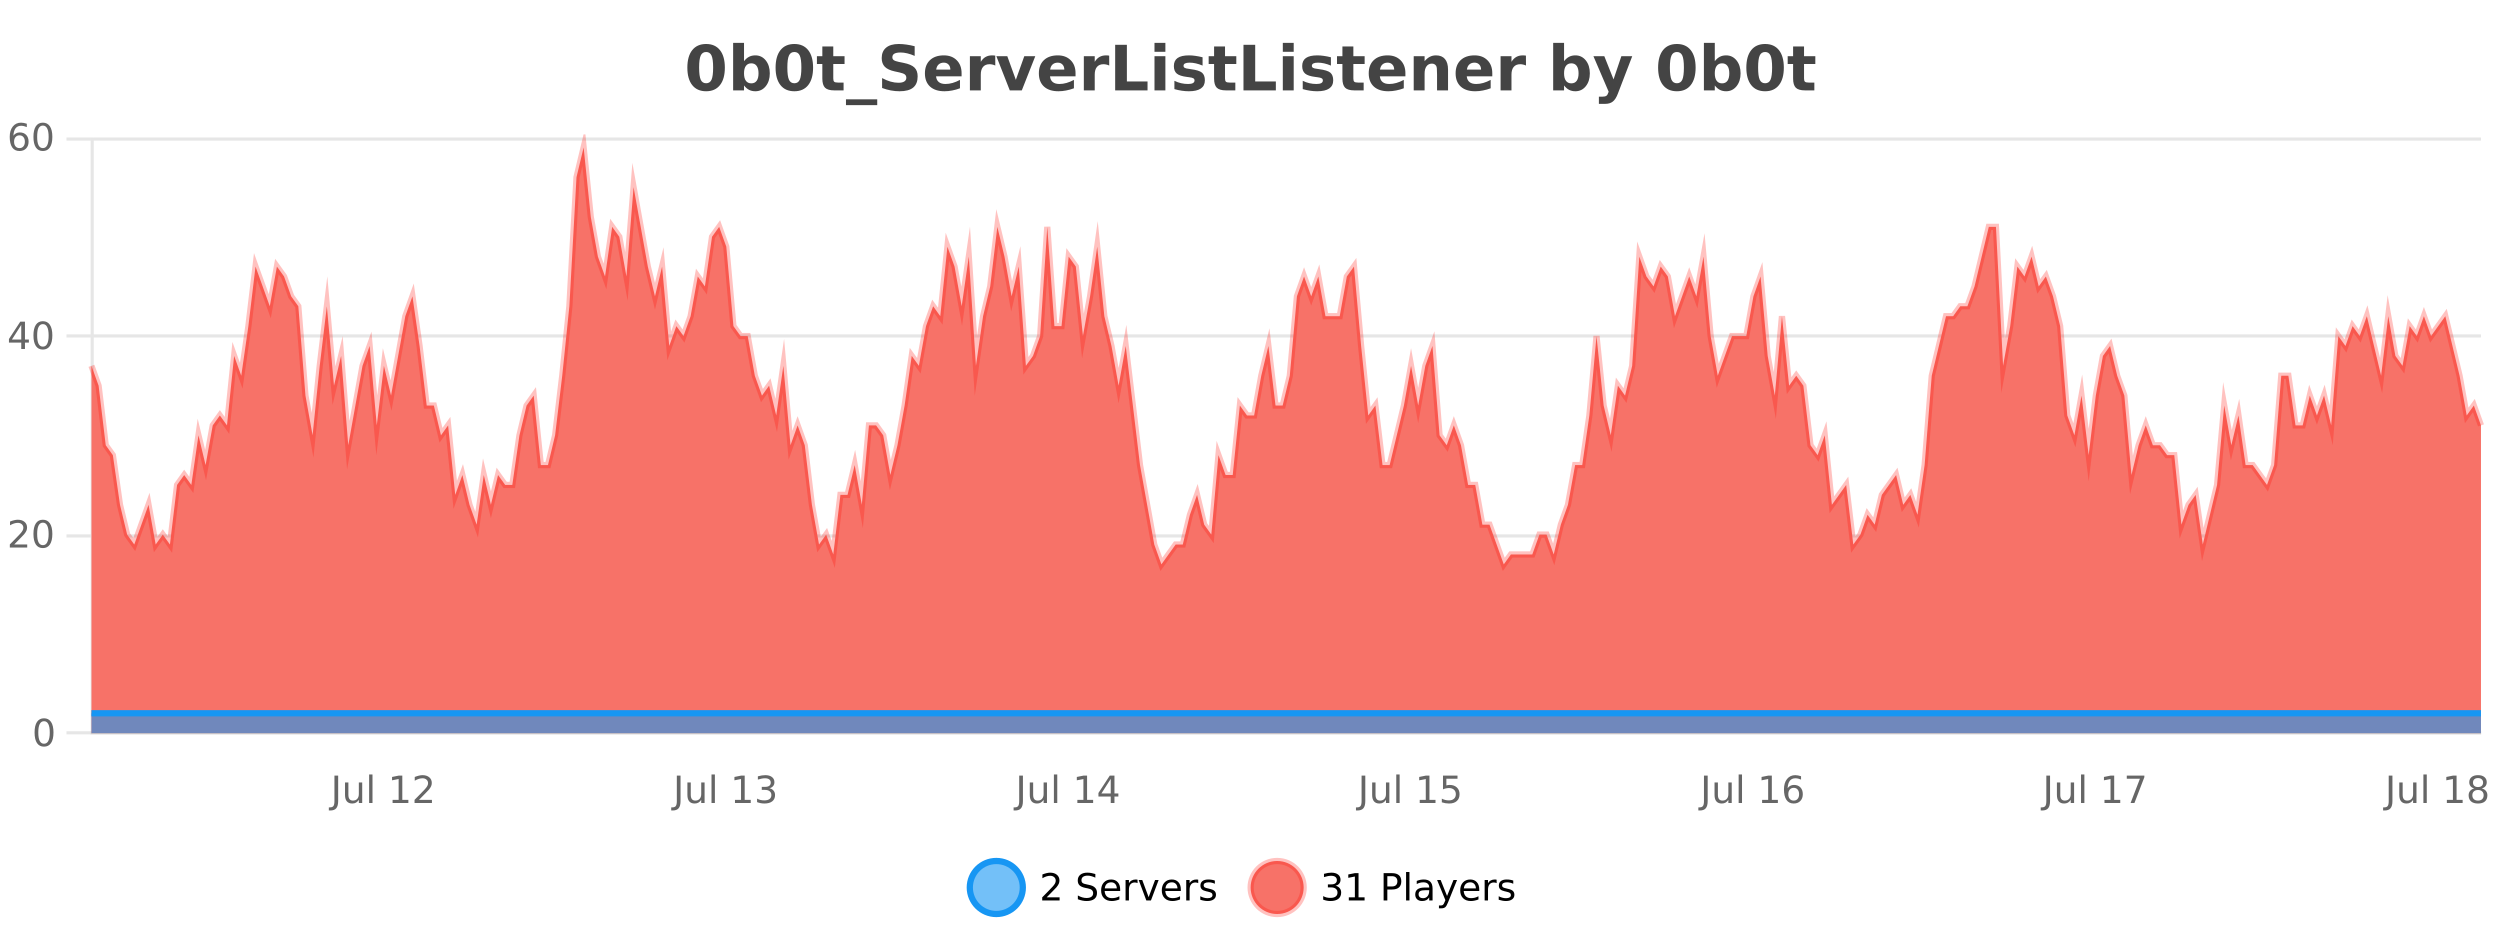 <?xml version="1.0" encoding="UTF-8"?>
<svg xmlns="http://www.w3.org/2000/svg" xmlns:xlink="http://www.w3.org/1999/xlink" width="800pt" height="300pt" viewBox="0 0 800 300" version="1.1">
<defs>
<clipPath id="clip1">
  <path d="M 282 263 L 356 263 L 356 300 L 282 300 Z M 282 263 "/>
</clipPath>
<clipPath id="clip2">
  <path d="M 371 263 L 446 263 L 446 300 L 371 300 Z M 371 263 "/>
</clipPath>
<clipPath id="clip3">
  <path d="M 29.27 47 L 793.914 47 L 793.914 234.602 L 29.27 234.602 Z M 29.27 47 "/>
</clipPath>
<clipPath id="clip4">
  <path d="M 28.27 43 L 794.914 43 L 794.914 209 L 28.27 209 Z M 28.27 43 "/>
</clipPath>
<clipPath id="clip5">
  <path d="M 29.27 228 L 793.914 228 L 793.914 234.602 L 29.27 234.602 Z M 29.27 228 "/>
</clipPath>
<clipPath id="clip6">
  <path d="M 28.27 227 L 794.914 227 L 794.914 230 L 28.27 230 Z M 28.27 227 "/>
</clipPath>
</defs>
<g id="surface3364871">
<rect x="0" y="0" width="800" height="300" style="fill:rgb(100%,100%,100%);fill-opacity:1;stroke:none;"/>
<path style="fill:none;stroke-width:1;stroke-linecap:butt;stroke-linejoin:miter;stroke:rgb(0%,0%,0%);stroke-opacity:0.098;stroke-miterlimit:10;" d="M 30 234.5 L 793.914 234.5 "/>
<path style="fill:none;stroke-width:1;stroke-linecap:butt;stroke-linejoin:miter;stroke:rgb(0%,0%,0%);stroke-opacity:0.098;stroke-miterlimit:10;" d="M 21.27 234.5 L 29 234.5 "/>
<path style="fill:none;stroke-width:1;stroke-linecap:butt;stroke-linejoin:miter;stroke:rgb(0%,0%,0%);stroke-opacity:0.098;stroke-miterlimit:10;" d="M 30 171.5 L 793.914 171.5 "/>
<path style="fill:none;stroke-width:1;stroke-linecap:butt;stroke-linejoin:miter;stroke:rgb(0%,0%,0%);stroke-opacity:0.098;stroke-miterlimit:10;" d="M 21.27 171.5 L 29 171.5 "/>
<path style="fill:none;stroke-width:1;stroke-linecap:butt;stroke-linejoin:miter;stroke:rgb(0%,0%,0%);stroke-opacity:0.098;stroke-miterlimit:10;" d="M 30 107.5 L 793.914 107.5 "/>
<path style="fill:none;stroke-width:1;stroke-linecap:butt;stroke-linejoin:miter;stroke:rgb(0%,0%,0%);stroke-opacity:0.098;stroke-miterlimit:10;" d="M 21.27 107.5 L 29 107.5 "/>
<path style="fill:none;stroke-width:1;stroke-linecap:butt;stroke-linejoin:miter;stroke:rgb(0%,0%,0%);stroke-opacity:0.098;stroke-miterlimit:10;" d="M 30 44.5 L 793.914 44.5 "/>
<path style="fill:none;stroke-width:1;stroke-linecap:butt;stroke-linejoin:miter;stroke:rgb(0%,0%,0%);stroke-opacity:0.098;stroke-miterlimit:10;" d="M 21.27 44.5 L 29 44.5 "/>
<path style=" stroke:none;fill-rule:nonzero;fill:rgb(9.02%,58.824%,95.294%);fill-opacity:0.6;" d="M 327.305 284 C 327.305 288.688 323.508 292.484 318.82 292.484 C 314.133 292.484 310.336 288.688 310.336 284 C 310.336 279.312 314.133 275.516 318.82 275.516 C 323.508 275.516 327.305 279.312 327.305 284 Z M 327.305 284 "/>
<g clip-path="url(#clip1)" clip-rule="nonzero">
<path style="fill:none;stroke-width:2;stroke-linecap:butt;stroke-linejoin:miter;stroke:rgb(9.02%,58.824%,95.294%);stroke-opacity:1;stroke-miterlimit:10;" d="M 327.305 284 C 327.305 288.688 323.508 292.484 318.82 292.484 C 314.133 292.484 310.336 288.688 310.336 284 C 310.336 279.312 314.133 275.516 318.82 275.516 C 323.508 275.516 327.305 279.312 327.305 284 Z M 327.305 284 "/>
</g>
<path style=" stroke:none;fill-rule:nonzero;fill:rgb(0%,0%,0%);fill-opacity:1;" d="M 334.93 287.156 L 339.07 287.156 L 339.07 288.156 L 333.508 288.156 L 333.508 287.156 C 333.953 286.699 334.562 286.078 335.336 285.297 C 336.117 284.508 336.605 283.996 336.805 283.766 C 337.188 283.352 337.453 282.996 337.602 282.703 C 337.758 282.402 337.836 282.109 337.836 281.828 C 337.836 281.359 337.668 280.98 337.336 280.688 C 337.012 280.398 336.59 280.25 336.07 280.25 C 335.695 280.25 335.297 280.312 334.883 280.438 C 334.477 280.562 334.039 280.762 333.57 281.031 L 333.57 279.828 C 334.047 279.641 334.492 279.5 334.898 279.406 C 335.312 279.305 335.695 279.25 336.039 279.25 C 336.945 279.25 337.668 279.48 338.211 279.938 C 338.75 280.387 339.023 280.992 339.023 281.75 C 339.023 282.105 338.953 282.445 338.82 282.766 C 338.684 283.09 338.438 283.469 338.086 283.906 C 337.98 284.023 337.668 284.352 337.148 284.891 C 336.625 285.434 335.887 286.188 334.93 287.156 Z M 350.508 279.688 L 350.508 280.844 C 350.059 280.637 349.633 280.48 349.227 280.375 C 348.828 280.262 348.449 280.203 348.086 280.203 C 347.438 280.203 346.938 280.328 346.586 280.578 C 346.242 280.828 346.07 281.188 346.07 281.656 C 346.07 282.043 346.184 282.336 346.414 282.531 C 346.641 282.73 347.086 282.887 347.742 283 L 348.445 283.156 C 349.328 283.324 349.98 283.621 350.398 284.047 C 350.824 284.465 351.039 285.027 351.039 285.734 C 351.039 286.59 350.75 287.234 350.18 287.672 C 349.617 288.109 348.781 288.328 347.68 288.328 C 347.273 288.328 346.836 288.281 346.367 288.188 C 345.898 288.094 345.414 287.953 344.914 287.766 L 344.914 286.547 C 345.391 286.82 345.859 287.023 346.32 287.156 C 346.789 287.293 347.242 287.359 347.68 287.359 C 348.355 287.359 348.875 287.23 349.242 286.969 C 349.617 286.699 349.805 286.32 349.805 285.828 C 349.805 285.402 349.668 285.07 349.398 284.828 C 349.137 284.578 348.703 284.398 348.102 284.281 L 347.383 284.141 C 346.496 283.965 345.855 283.688 345.461 283.312 C 345.074 282.938 344.883 282.418 344.883 281.75 C 344.883 280.969 345.152 280.359 345.695 279.922 C 346.234 279.477 346.984 279.25 347.945 279.25 C 348.359 279.25 348.777 279.289 349.195 279.359 C 349.621 279.434 350.059 279.543 350.508 279.688 Z M 358.453 284.609 L 358.453 285.125 L 353.484 285.125 C 353.535 285.875 353.758 286.445 354.156 286.828 C 354.562 287.215 355.117 287.406 355.828 287.406 C 356.242 287.406 356.645 287.359 357.031 287.266 C 357.426 287.164 357.816 287.008 358.203 286.797 L 358.203 287.828 C 357.805 287.984 357.406 288.105 357 288.188 C 356.594 288.281 356.18 288.328 355.766 288.328 C 354.723 288.328 353.895 288.027 353.281 287.422 C 352.664 286.809 352.359 285.98 352.359 284.938 C 352.359 283.867 352.648 283.016 353.234 282.391 C 353.816 281.758 354.598 281.438 355.578 281.438 C 356.461 281.438 357.16 281.727 357.672 282.297 C 358.191 282.859 358.453 283.633 358.453 284.609 Z M 357.375 284.281 C 357.363 283.699 357.195 283.23 356.875 282.875 C 356.551 282.523 356.125 282.344 355.594 282.344 C 354.988 282.344 354.504 282.516 354.141 282.859 C 353.785 283.203 353.582 283.684 353.531 284.297 Z M 364.023 282.594 C 363.898 282.531 363.762 282.484 363.617 282.453 C 363.48 282.414 363.324 282.391 363.148 282.391 C 362.543 282.391 362.074 282.59 361.742 282.984 C 361.418 283.383 361.258 283.953 361.258 284.703 L 361.258 288.156 L 360.18 288.156 L 360.18 281.594 L 361.258 281.594 L 361.258 282.609 C 361.484 282.215 361.781 281.922 362.148 281.734 C 362.512 281.539 362.953 281.438 363.477 281.438 C 363.547 281.438 363.625 281.445 363.711 281.453 C 363.805 281.465 363.902 281.48 364.008 281.5 Z M 364.375 281.594 L 365.516 281.594 L 367.562 287.094 L 369.625 281.594 L 370.766 281.594 L 368.297 288.156 L 366.828 288.156 Z M 377.867 284.609 L 377.867 285.125 L 372.898 285.125 C 372.949 285.875 373.172 286.445 373.57 286.828 C 373.977 287.215 374.531 287.406 375.242 287.406 C 375.656 287.406 376.059 287.359 376.445 287.266 C 376.84 287.164 377.23 287.008 377.617 286.797 L 377.617 287.828 C 377.219 287.984 376.82 288.105 376.414 288.188 C 376.008 288.281 375.594 288.328 375.18 288.328 C 374.137 288.328 373.309 288.027 372.695 287.422 C 372.078 286.809 371.773 285.98 371.773 284.938 C 371.773 283.867 372.062 283.016 372.648 282.391 C 373.23 281.758 374.012 281.438 374.992 281.438 C 375.875 281.438 376.574 281.727 377.086 282.297 C 377.605 282.859 377.867 283.633 377.867 284.609 Z M 376.789 284.281 C 376.777 283.699 376.609 283.23 376.289 282.875 C 375.965 282.523 375.539 282.344 375.008 282.344 C 374.402 282.344 373.918 282.516 373.555 282.859 C 373.199 283.203 372.996 283.684 372.945 284.297 Z M 383.438 282.594 C 383.312 282.531 383.176 282.484 383.031 282.453 C 382.895 282.414 382.738 282.391 382.562 282.391 C 381.957 282.391 381.488 282.59 381.156 282.984 C 380.832 283.383 380.672 283.953 380.672 284.703 L 380.672 288.156 L 379.594 288.156 L 379.594 281.594 L 380.672 281.594 L 380.672 282.609 C 380.898 282.215 381.195 281.922 381.562 281.734 C 381.926 281.539 382.367 281.438 382.891 281.438 C 382.961 281.438 383.039 281.445 383.125 281.453 C 383.219 281.465 383.316 281.48 383.422 281.5 Z M 388.75 281.781 L 388.75 282.812 C 388.445 282.656 388.129 282.543 387.797 282.469 C 387.473 282.387 387.133 282.344 386.781 282.344 C 386.25 282.344 385.848 282.43 385.578 282.594 C 385.305 282.75 385.172 282.996 385.172 283.328 C 385.172 283.578 385.266 283.777 385.453 283.922 C 385.648 284.059 386.039 284.188 386.625 284.312 L 386.984 284.406 C 387.754 284.562 388.301 284.793 388.625 285.094 C 388.945 285.398 389.109 285.812 389.109 286.344 C 389.109 286.961 388.863 287.445 388.375 287.797 C 387.895 288.152 387.234 288.328 386.391 288.328 C 386.035 288.328 385.664 288.289 385.281 288.219 C 384.906 288.156 384.508 288.059 384.094 287.922 L 384.094 286.797 C 384.488 287.008 384.879 287.164 385.266 287.266 C 385.648 287.371 386.035 287.422 386.422 287.422 C 386.922 287.422 387.305 287.34 387.578 287.172 C 387.859 286.996 388 286.746 388 286.422 C 388 286.133 387.898 285.906 387.703 285.75 C 387.504 285.594 387.07 285.445 386.406 285.297 L 386.031 285.219 C 385.363 285.074 384.879 284.855 384.578 284.562 C 384.285 284.273 384.141 283.875 384.141 283.375 C 384.141 282.75 384.359 282.273 384.797 281.938 C 385.234 281.605 385.852 281.438 386.656 281.438 C 387.051 281.438 387.426 281.469 387.781 281.531 C 388.133 281.586 388.457 281.668 388.75 281.781 Z M 328.82 277.016 "/>
<path style=" stroke:none;fill-rule:nonzero;fill:rgb(96.863%,44.706%,40.784%);fill-opacity:1;" d="M 417.172 284 C 417.172 288.688 413.375 292.484 408.688 292.484 C 404 292.484 400.203 288.688 400.203 284 C 400.203 279.312 404 275.516 408.688 275.516 C 413.375 275.516 417.172 279.312 417.172 284 Z M 417.172 284 "/>
<g clip-path="url(#clip2)" clip-rule="nonzero">
<path style="fill:none;stroke-width:2;stroke-linecap:butt;stroke-linejoin:miter;stroke:rgb(100%,4.706%,0%);stroke-opacity:0.247;stroke-miterlimit:10;" d="M 417.172 284 C 417.172 288.688 413.375 292.484 408.688 292.484 C 404 292.484 400.203 288.688 400.203 284 C 400.203 279.312 404 275.516 408.688 275.516 C 413.375 275.516 417.172 279.312 417.172 284 Z M 417.172 284 "/>
</g>
<path style=" stroke:none;fill-rule:nonzero;fill:rgb(0%,0%,0%);fill-opacity:1;" d="M 427.375 283.438 C 427.938 283.562 428.375 283.82 428.688 284.203 C 429.008 284.578 429.172 285.047 429.172 285.609 C 429.172 286.477 428.875 287.148 428.281 287.625 C 427.688 288.094 426.844 288.328 425.75 288.328 C 425.383 288.328 425.004 288.289 424.609 288.219 C 424.223 288.148 423.828 288.039 423.422 287.891 L 423.422 286.75 C 423.742 286.938 424.098 287.086 424.484 287.188 C 424.879 287.281 425.289 287.328 425.719 287.328 C 426.457 287.328 427.02 287.184 427.406 286.891 C 427.801 286.602 428 286.172 428 285.609 C 428 285.102 427.816 284.699 427.453 284.406 C 427.086 284.117 426.586 283.969 425.953 283.969 L 424.922 283.969 L 424.922 283 L 426 283 C 426.57 283 427.016 282.887 427.328 282.656 C 427.641 282.418 427.797 282.078 427.797 281.641 C 427.797 281.195 427.633 280.852 427.312 280.609 C 427 280.371 426.547 280.25 425.953 280.25 C 425.617 280.25 425.266 280.289 424.891 280.359 C 424.523 280.422 424.117 280.527 423.672 280.672 L 423.672 279.625 C 424.129 279.5 424.551 279.406 424.938 279.344 C 425.332 279.281 425.703 279.25 426.047 279.25 C 426.953 279.25 427.664 279.453 428.188 279.859 C 428.707 280.266 428.969 280.82 428.969 281.516 C 428.969 282.008 428.828 282.418 428.547 282.75 C 428.273 283.086 427.883 283.312 427.375 283.438 Z M 431.621 287.156 L 433.559 287.156 L 433.559 280.484 L 431.449 280.906 L 431.449 279.828 L 433.543 279.406 L 434.73 279.406 L 434.73 287.156 L 436.668 287.156 L 436.668 288.156 L 431.621 288.156 Z M 443.945 280.375 L 443.945 283.672 L 445.43 283.672 C 445.98 283.672 446.406 283.531 446.711 283.25 C 447.012 282.961 447.164 282.547 447.164 282.016 C 447.164 281.496 447.012 281.094 446.711 280.812 C 446.406 280.523 445.98 280.375 445.43 280.375 Z M 442.758 279.406 L 445.43 279.406 C 446.418 279.406 447.164 279.633 447.664 280.078 C 448.164 280.516 448.414 281.164 448.414 282.016 C 448.414 282.883 448.164 283.539 447.664 283.984 C 447.164 284.422 446.418 284.641 445.43 284.641 L 443.945 284.641 L 443.945 288.156 L 442.758 288.156 Z M 449.945 279.031 L 451.023 279.031 L 451.023 288.156 L 449.945 288.156 Z M 456.266 284.859 C 455.398 284.859 454.797 284.961 454.453 285.156 C 454.117 285.355 453.953 285.695 453.953 286.172 C 453.953 286.559 454.078 286.867 454.328 287.094 C 454.586 287.312 454.93 287.422 455.359 287.422 C 455.961 287.422 456.441 287.215 456.797 286.797 C 457.16 286.371 457.344 285.805 457.344 285.094 L 457.344 284.859 Z M 458.422 284.406 L 458.422 288.156 L 457.344 288.156 L 457.344 287.156 C 457.094 287.555 456.785 287.852 456.422 288.047 C 456.055 288.234 455.609 288.328 455.078 288.328 C 454.398 288.328 453.863 288.141 453.469 287.766 C 453.07 287.383 452.875 286.875 452.875 286.25 C 452.875 285.512 453.117 284.953 453.609 284.578 C 454.109 284.203 454.848 284.016 455.828 284.016 L 457.344 284.016 L 457.344 283.906 C 457.344 283.406 457.176 283.023 456.844 282.75 C 456.52 282.48 456.066 282.344 455.484 282.344 C 455.109 282.344 454.738 282.391 454.375 282.484 C 454.02 282.578 453.68 282.715 453.359 282.891 L 453.359 281.891 C 453.754 281.734 454.133 281.621 454.5 281.547 C 454.875 281.477 455.238 281.438 455.594 281.438 C 456.539 281.438 457.25 281.684 457.719 282.172 C 458.188 282.664 458.422 283.406 458.422 284.406 Z M 463.367 288.766 C 463.062 289.547 462.766 290.055 462.477 290.297 C 462.184 290.535 461.797 290.656 461.32 290.656 L 460.461 290.656 L 460.461 289.75 L 461.086 289.75 C 461.387 289.75 461.617 289.676 461.773 289.531 C 461.938 289.395 462.121 289.066 462.32 288.547 L 462.523 288.047 L 459.867 281.594 L 461.008 281.594 L 463.055 286.719 L 465.117 281.594 L 466.258 281.594 Z M 473.359 284.609 L 473.359 285.125 L 468.391 285.125 C 468.441 285.875 468.664 286.445 469.062 286.828 C 469.469 287.215 470.023 287.406 470.734 287.406 C 471.148 287.406 471.551 287.359 471.938 287.266 C 472.332 287.164 472.723 287.008 473.109 286.797 L 473.109 287.828 C 472.711 287.984 472.312 288.105 471.906 288.188 C 471.5 288.281 471.086 288.328 470.672 288.328 C 469.629 288.328 468.801 288.027 468.188 287.422 C 467.57 286.809 467.266 285.98 467.266 284.938 C 467.266 283.867 467.555 283.016 468.141 282.391 C 468.723 281.758 469.504 281.438 470.484 281.438 C 471.367 281.438 472.066 281.727 472.578 282.297 C 473.098 282.859 473.359 283.633 473.359 284.609 Z M 472.281 284.281 C 472.27 283.699 472.102 283.23 471.781 282.875 C 471.457 282.523 471.031 282.344 470.5 282.344 C 469.895 282.344 469.41 282.516 469.047 282.859 C 468.691 283.203 468.488 283.684 468.438 284.297 Z M 478.93 282.594 C 478.805 282.531 478.668 282.484 478.523 282.453 C 478.387 282.414 478.23 282.391 478.055 282.391 C 477.449 282.391 476.98 282.59 476.648 282.984 C 476.324 283.383 476.164 283.953 476.164 284.703 L 476.164 288.156 L 475.086 288.156 L 475.086 281.594 L 476.164 281.594 L 476.164 282.609 C 476.391 282.215 476.688 281.922 477.055 281.734 C 477.418 281.539 477.859 281.438 478.383 281.438 C 478.453 281.438 478.531 281.445 478.617 281.453 C 478.711 281.465 478.809 281.48 478.914 281.5 Z M 484.242 281.781 L 484.242 282.812 C 483.938 282.656 483.621 282.543 483.289 282.469 C 482.965 282.387 482.625 282.344 482.273 282.344 C 481.742 282.344 481.34 282.43 481.07 282.594 C 480.797 282.75 480.664 282.996 480.664 283.328 C 480.664 283.578 480.758 283.777 480.945 283.922 C 481.141 284.059 481.531 284.188 482.117 284.312 L 482.477 284.406 C 483.246 284.562 483.793 284.793 484.117 285.094 C 484.438 285.398 484.602 285.812 484.602 286.344 C 484.602 286.961 484.355 287.445 483.867 287.797 C 483.387 288.152 482.727 288.328 481.883 288.328 C 481.527 288.328 481.156 288.289 480.773 288.219 C 480.398 288.156 480 288.059 479.586 287.922 L 479.586 286.797 C 479.98 287.008 480.371 287.164 480.758 287.266 C 481.141 287.371 481.527 287.422 481.914 287.422 C 482.414 287.422 482.797 287.34 483.07 287.172 C 483.352 286.996 483.492 286.746 483.492 286.422 C 483.492 286.133 483.391 285.906 483.195 285.75 C 482.996 285.594 482.562 285.445 481.898 285.297 L 481.523 285.219 C 480.855 285.074 480.371 284.855 480.07 284.562 C 479.777 284.273 479.633 283.875 479.633 283.375 C 479.633 282.75 479.852 282.273 480.289 281.938 C 480.727 281.605 481.344 281.438 482.148 281.438 C 482.543 281.438 482.918 281.469 483.273 281.531 C 483.625 281.586 483.949 281.668 484.242 281.781 Z M 418.688 277.016 "/>
<path style=" stroke:none;fill-rule:nonzero;fill:rgb(26.667%,26.667%,26.667%);fill-opacity:1;" d="M 228.203 21.609 C 228.203 19.789 228.031 18.508 227.688 17.766 C 227.344 17.016 226.77 16.641 225.969 16.641 C 225.156 16.641 224.578 17.016 224.234 17.766 C 223.891 18.508 223.719 19.789 223.719 21.609 C 223.719 23.453 223.891 24.758 224.234 25.516 C 224.578 26.266 225.156 26.641 225.969 26.641 C 226.77 26.641 227.344 26.266 227.688 25.516 C 228.031 24.758 228.203 23.453 228.203 21.609 Z M 231.953 21.641 C 231.953 24.059 231.43 25.922 230.391 27.234 C 229.348 28.547 227.875 29.203 225.969 29.203 C 224.039 29.203 222.555 28.547 221.516 27.234 C 220.473 25.922 219.953 24.059 219.953 21.641 C 219.953 19.227 220.473 17.359 221.516 16.047 C 222.555 14.734 224.039 14.078 225.969 14.078 C 227.875 14.078 229.348 14.734 230.391 16.047 C 231.43 17.359 231.953 19.227 231.953 21.641 Z M 240.414 26.672 C 241.164 26.672 241.734 26.402 242.133 25.859 C 242.527 25.309 242.727 24.512 242.727 23.469 C 242.727 22.43 242.527 21.637 242.133 21.094 C 241.734 20.543 241.164 20.266 240.414 20.266 C 239.664 20.266 239.086 20.543 238.68 21.094 C 238.281 21.637 238.086 22.43 238.086 23.469 C 238.086 24.5 238.281 25.293 238.68 25.844 C 239.086 26.398 239.664 26.672 240.414 26.672 Z M 238.086 19.578 C 238.574 18.945 239.109 18.477 239.695 18.172 C 240.277 17.871 240.949 17.719 241.711 17.719 C 243.062 17.719 244.172 18.258 245.039 19.328 C 245.902 20.402 246.336 21.781 246.336 23.469 C 246.336 25.148 245.902 26.523 245.039 27.594 C 244.172 28.668 243.062 29.203 241.711 29.203 C 240.949 29.203 240.277 29.051 239.695 28.75 C 239.109 28.449 238.574 27.98 238.086 27.344 L 238.086 28.922 L 234.602 28.922 L 234.602 13.719 L 238.086 13.719 Z M 256.438 21.609 C 256.438 19.789 256.266 18.508 255.922 17.766 C 255.578 17.016 255.004 16.641 254.203 16.641 C 253.391 16.641 252.812 17.016 252.469 17.766 C 252.125 18.508 251.953 19.789 251.953 21.609 C 251.953 23.453 252.125 24.758 252.469 25.516 C 252.812 26.266 253.391 26.641 254.203 26.641 C 255.004 26.641 255.578 26.266 255.922 25.516 C 256.266 24.758 256.438 23.453 256.438 21.609 Z M 260.188 21.641 C 260.188 24.059 259.664 25.922 258.625 27.234 C 257.582 28.547 256.109 29.203 254.203 29.203 C 252.273 29.203 250.789 28.547 249.75 27.234 C 248.707 25.922 248.188 24.059 248.188 21.641 C 248.188 19.227 248.707 17.359 249.75 16.047 C 250.789 14.734 252.273 14.078 254.203 14.078 C 256.109 14.078 257.582 14.734 258.625 16.047 C 259.664 17.359 260.188 19.227 260.188 21.641 Z M 266.648 14.875 L 266.648 17.984 L 270.258 17.984 L 270.258 20.484 L 266.648 20.484 L 266.648 25.125 C 266.648 25.637 266.746 25.98 266.945 26.156 C 267.152 26.336 267.555 26.422 268.148 26.422 L 269.945 26.422 L 269.945 28.922 L 266.945 28.922 C 265.57 28.922 264.59 28.637 264.008 28.062 C 263.434 27.48 263.148 26.5 263.148 25.125 L 263.148 20.484 L 261.414 20.484 L 261.414 17.984 L 263.148 17.984 L 263.148 14.875 Z M 280.711 31.781 L 280.711 33.641 L 270.711 33.641 L 270.711 31.781 Z M 292.695 14.797 L 292.695 17.891 C 291.891 17.527 291.109 17.258 290.352 17.078 C 289.59 16.891 288.871 16.797 288.195 16.797 C 287.297 16.797 286.633 16.922 286.195 17.172 C 285.766 17.422 285.555 17.809 285.555 18.328 C 285.555 18.715 285.699 19.016 285.992 19.234 C 286.281 19.453 286.809 19.641 287.57 19.797 L 289.164 20.125 C 290.789 20.449 291.938 20.945 292.617 21.609 C 293.305 22.277 293.648 23.219 293.648 24.438 C 293.648 26.043 293.168 27.242 292.211 28.031 C 291.262 28.812 289.809 29.203 287.852 29.203 C 286.922 29.203 285.992 29.113 285.055 28.938 C 284.125 28.762 283.199 28.5 282.273 28.156 L 282.273 24.984 C 283.199 25.484 284.094 25.859 284.961 26.109 C 285.836 26.359 286.68 26.484 287.492 26.484 C 288.312 26.484 288.938 26.352 289.367 26.078 C 289.805 25.797 290.023 25.402 290.023 24.891 C 290.023 24.445 289.871 24.094 289.57 23.844 C 289.277 23.594 288.688 23.371 287.805 23.172 L 286.352 22.859 C 284.891 22.547 283.824 22.055 283.148 21.375 C 282.48 20.688 282.148 19.762 282.148 18.594 C 282.148 17.148 282.617 16.031 283.555 15.25 C 284.492 14.469 285.84 14.078 287.602 14.078 C 288.402 14.078 289.227 14.141 290.07 14.266 C 290.914 14.383 291.789 14.559 292.695 14.797 Z M 307.707 23.422 L 307.707 24.422 L 299.535 24.422 C 299.617 25.246 299.914 25.859 300.426 26.266 C 300.934 26.672 301.645 26.875 302.551 26.875 C 303.289 26.875 304.043 26.766 304.816 26.547 C 305.586 26.328 306.379 26 307.191 25.562 L 307.191 28.25 C 306.367 28.562 305.539 28.797 304.707 28.953 C 303.883 29.117 303.059 29.203 302.238 29.203 C 300.258 29.203 298.715 28.703 297.613 27.703 C 296.52 26.695 295.973 25.281 295.973 23.469 C 295.973 21.68 296.508 20.273 297.582 19.25 C 298.664 18.23 300.148 17.719 302.035 17.719 C 303.754 17.719 305.129 18.242 306.16 19.281 C 307.191 20.312 307.707 21.695 307.707 23.422 Z M 304.113 22.266 C 304.113 21.602 303.918 21.062 303.535 20.656 C 303.148 20.25 302.645 20.047 302.02 20.047 C 301.34 20.047 300.789 20.242 300.363 20.625 C 299.945 21 299.684 21.547 299.582 22.266 Z M 318.492 20.969 C 318.18 20.824 317.871 20.719 317.57 20.656 C 317.266 20.586 316.965 20.547 316.664 20.547 C 315.758 20.547 315.059 20.836 314.57 21.406 C 314.09 21.98 313.852 22.805 313.852 23.875 L 313.852 28.922 L 310.367 28.922 L 310.367 17.984 L 313.852 17.984 L 313.852 19.781 C 314.297 19.062 314.812 18.543 315.398 18.219 C 315.98 17.887 316.68 17.719 317.492 17.719 C 317.617 17.719 317.746 17.727 317.883 17.734 C 318.016 17.746 318.215 17.766 318.477 17.797 Z M 318.836 17.984 L 322.336 17.984 L 325.07 25.547 L 327.773 17.984 L 331.289 17.984 L 326.977 28.922 L 323.133 28.922 Z M 344.172 23.422 L 344.172 24.422 L 336 24.422 C 336.082 25.246 336.379 25.859 336.891 26.266 C 337.398 26.672 338.109 26.875 339.016 26.875 C 339.754 26.875 340.508 26.766 341.281 26.547 C 342.051 26.328 342.844 26 343.656 25.562 L 343.656 28.25 C 342.832 28.562 342.004 28.797 341.172 28.953 C 340.348 29.117 339.523 29.203 338.703 29.203 C 336.723 29.203 335.18 28.703 334.078 27.703 C 332.984 26.695 332.438 25.281 332.438 23.469 C 332.438 21.68 332.973 20.273 334.047 19.25 C 335.129 18.23 336.613 17.719 338.5 17.719 C 340.219 17.719 341.594 18.242 342.625 19.281 C 343.656 20.312 344.172 21.695 344.172 23.422 Z M 340.578 22.266 C 340.578 21.602 340.383 21.062 340 20.656 C 339.613 20.25 339.109 20.047 338.484 20.047 C 337.805 20.047 337.254 20.242 336.828 20.625 C 336.41 21 336.148 21.547 336.047 22.266 Z M 354.953 20.969 C 354.641 20.824 354.332 20.719 354.031 20.656 C 353.727 20.586 353.426 20.547 353.125 20.547 C 352.219 20.547 351.52 20.836 351.031 21.406 C 350.551 21.98 350.312 22.805 350.312 23.875 L 350.312 28.922 L 346.828 28.922 L 346.828 17.984 L 350.312 17.984 L 350.312 19.781 C 350.758 19.062 351.273 18.543 351.859 18.219 C 352.441 17.887 353.141 17.719 353.953 17.719 C 354.078 17.719 354.207 17.727 354.344 17.734 C 354.477 17.746 354.676 17.766 354.938 17.797 Z M 356.852 14.344 L 360.602 14.344 L 360.602 26.078 L 367.211 26.078 L 367.211 28.922 L 356.852 28.922 Z M 369.438 17.984 L 372.922 17.984 L 372.922 28.922 L 369.438 28.922 Z M 369.438 13.719 L 372.922 13.719 L 372.922 16.578 L 369.438 16.578 Z M 384.824 18.328 L 384.824 20.984 C 384.082 20.672 383.363 20.438 382.668 20.281 C 381.969 20.125 381.309 20.047 380.684 20.047 C 380.027 20.047 379.535 20.133 379.215 20.297 C 378.891 20.465 378.73 20.719 378.73 21.062 C 378.73 21.344 378.848 21.559 379.09 21.703 C 379.34 21.852 379.777 21.961 380.402 22.031 L 381.027 22.125 C 382.816 22.355 384.02 22.73 384.637 23.25 C 385.25 23.773 385.559 24.59 385.559 25.703 C 385.559 26.871 385.125 27.746 384.262 28.328 C 383.406 28.914 382.129 29.203 380.434 29.203 C 379.703 29.203 378.953 29.145 378.184 29.031 C 377.41 28.918 376.621 28.746 375.809 28.516 L 375.809 25.859 C 376.504 26.203 377.219 26.461 377.949 26.625 C 378.676 26.793 379.422 26.875 380.184 26.875 C 380.871 26.875 381.387 26.781 381.73 26.594 C 382.074 26.406 382.246 26.125 382.246 25.75 C 382.246 25.438 382.125 25.211 381.887 25.062 C 381.645 24.906 381.172 24.789 380.465 24.703 L 379.855 24.625 C 378.293 24.43 377.199 24.07 376.574 23.547 C 375.949 23.016 375.637 22.215 375.637 21.141 C 375.637 19.984 376.031 19.125 376.824 18.562 C 377.625 18 378.844 17.719 380.48 17.719 C 381.125 17.719 381.801 17.773 382.512 17.875 C 383.219 17.969 383.988 18.121 384.824 18.328 Z M 392.008 14.875 L 392.008 17.984 L 395.617 17.984 L 395.617 20.484 L 392.008 20.484 L 392.008 25.125 C 392.008 25.637 392.105 25.98 392.305 26.156 C 392.512 26.336 392.914 26.422 393.508 26.422 L 395.305 26.422 L 395.305 28.922 L 392.305 28.922 C 390.93 28.922 389.949 28.637 389.367 28.062 C 388.793 27.48 388.508 26.5 388.508 25.125 L 388.508 20.484 L 386.773 20.484 L 386.773 17.984 L 388.508 17.984 L 388.508 14.875 Z M 397.914 14.344 L 401.664 14.344 L 401.664 26.078 L 408.273 26.078 L 408.273 28.922 L 397.914 28.922 Z M 410.5 17.984 L 413.984 17.984 L 413.984 28.922 L 410.5 28.922 Z M 410.5 13.719 L 413.984 13.719 L 413.984 16.578 L 410.5 16.578 Z M 425.891 18.328 L 425.891 20.984 C 425.148 20.672 424.43 20.438 423.734 20.281 C 423.035 20.125 422.375 20.047 421.75 20.047 C 421.094 20.047 420.602 20.133 420.281 20.297 C 419.957 20.465 419.797 20.719 419.797 21.062 C 419.797 21.344 419.914 21.559 420.156 21.703 C 420.406 21.852 420.844 21.961 421.469 22.031 L 422.094 22.125 C 423.883 22.355 425.086 22.73 425.703 23.25 C 426.316 23.773 426.625 24.59 426.625 25.703 C 426.625 26.871 426.191 27.746 425.328 28.328 C 424.473 28.914 423.195 29.203 421.5 29.203 C 420.77 29.203 420.02 29.145 419.25 29.031 C 418.477 28.918 417.688 28.746 416.875 28.516 L 416.875 25.859 C 417.57 26.203 418.285 26.461 419.016 26.625 C 419.742 26.793 420.488 26.875 421.25 26.875 C 421.938 26.875 422.453 26.781 422.797 26.594 C 423.141 26.406 423.312 26.125 423.312 25.75 C 423.312 25.438 423.191 25.211 422.953 25.062 C 422.711 24.906 422.238 24.789 421.531 24.703 L 420.922 24.625 C 419.359 24.43 418.266 24.07 417.641 23.547 C 417.016 23.016 416.703 22.215 416.703 21.141 C 416.703 19.984 417.098 19.125 417.891 18.562 C 418.691 18 419.91 17.719 421.547 17.719 C 422.191 17.719 422.867 17.773 423.578 17.875 C 424.285 17.969 425.055 18.121 425.891 18.328 Z M 433.074 14.875 L 433.074 17.984 L 436.684 17.984 L 436.684 20.484 L 433.074 20.484 L 433.074 25.125 C 433.074 25.637 433.172 25.98 433.371 26.156 C 433.578 26.336 433.98 26.422 434.574 26.422 L 436.371 26.422 L 436.371 28.922 L 433.371 28.922 C 431.996 28.922 431.016 28.637 430.434 28.062 C 429.859 27.48 429.574 26.5 429.574 25.125 L 429.574 20.484 L 427.84 20.484 L 427.84 17.984 L 429.574 17.984 L 429.574 14.875 Z M 449.727 23.422 L 449.727 24.422 L 441.555 24.422 C 441.637 25.246 441.934 25.859 442.445 26.266 C 442.953 26.672 443.664 26.875 444.57 26.875 C 445.309 26.875 446.062 26.766 446.836 26.547 C 447.605 26.328 448.398 26 449.211 25.562 L 449.211 28.25 C 448.387 28.562 447.559 28.797 446.727 28.953 C 445.902 29.117 445.078 29.203 444.258 29.203 C 442.277 29.203 440.734 28.703 439.633 27.703 C 438.539 26.695 437.992 25.281 437.992 23.469 C 437.992 21.68 438.527 20.273 439.602 19.25 C 440.684 18.23 442.168 17.719 444.055 17.719 C 445.773 17.719 447.148 18.242 448.18 19.281 C 449.211 20.312 449.727 21.695 449.727 23.422 Z M 446.133 22.266 C 446.133 21.602 445.938 21.062 445.555 20.656 C 445.168 20.25 444.664 20.047 444.039 20.047 C 443.359 20.047 442.809 20.242 442.383 20.625 C 441.965 21 441.703 21.547 441.602 22.266 Z M 463.371 22.266 L 463.371 28.922 L 459.855 28.922 L 459.855 23.828 C 459.855 22.883 459.832 22.23 459.793 21.875 C 459.75 21.512 459.676 21.246 459.574 21.078 C 459.438 20.852 459.25 20.672 459.012 20.547 C 458.781 20.422 458.516 20.359 458.215 20.359 C 457.484 20.359 456.91 20.641 456.496 21.203 C 456.078 21.766 455.871 22.547 455.871 23.547 L 455.871 28.922 L 452.387 28.922 L 452.387 17.984 L 455.871 17.984 L 455.871 19.578 C 456.402 18.945 456.965 18.477 457.559 18.172 C 458.152 17.871 458.801 17.719 459.512 17.719 C 460.781 17.719 461.738 18.109 462.387 18.891 C 463.043 19.664 463.371 20.789 463.371 22.266 Z M 477.531 23.422 L 477.531 24.422 L 469.359 24.422 C 469.441 25.246 469.738 25.859 470.25 26.266 C 470.758 26.672 471.469 26.875 472.375 26.875 C 473.113 26.875 473.867 26.766 474.641 26.547 C 475.41 26.328 476.203 26 477.016 25.562 L 477.016 28.25 C 476.191 28.562 475.363 28.797 474.531 28.953 C 473.707 29.117 472.883 29.203 472.062 29.203 C 470.082 29.203 468.539 28.703 467.438 27.703 C 466.344 26.695 465.797 25.281 465.797 23.469 C 465.797 21.68 466.332 20.273 467.406 19.25 C 468.488 18.23 469.973 17.719 471.859 17.719 C 473.578 17.719 474.953 18.242 475.984 19.281 C 477.016 20.312 477.531 21.695 477.531 23.422 Z M 473.938 22.266 C 473.938 21.602 473.742 21.062 473.359 20.656 C 472.973 20.25 472.469 20.047 471.844 20.047 C 471.164 20.047 470.613 20.242 470.188 20.625 C 469.77 21 469.508 21.547 469.406 22.266 Z M 488.312 20.969 C 488 20.824 487.691 20.719 487.391 20.656 C 487.086 20.586 486.785 20.547 486.484 20.547 C 485.578 20.547 484.879 20.836 484.391 21.406 C 483.91 21.98 483.672 22.805 483.672 23.875 L 483.672 28.922 L 480.188 28.922 L 480.188 17.984 L 483.672 17.984 L 483.672 19.781 C 484.117 19.062 484.633 18.543 485.219 18.219 C 485.801 17.887 486.5 17.719 487.312 17.719 C 487.438 17.719 487.566 17.727 487.703 17.734 C 487.836 17.746 488.035 17.766 488.297 17.797 Z M 502.828 26.672 C 503.578 26.672 504.148 26.402 504.547 25.859 C 504.941 25.309 505.141 24.512 505.141 23.469 C 505.141 22.43 504.941 21.637 504.547 21.094 C 504.148 20.543 503.578 20.266 502.828 20.266 C 502.078 20.266 501.5 20.543 501.094 21.094 C 500.695 21.637 500.5 22.43 500.5 23.469 C 500.5 24.5 500.695 25.293 501.094 25.844 C 501.5 26.398 502.078 26.672 502.828 26.672 Z M 500.5 19.578 C 500.988 18.945 501.523 18.477 502.109 18.172 C 502.691 17.871 503.363 17.719 504.125 17.719 C 505.477 17.719 506.586 18.258 507.453 19.328 C 508.316 20.402 508.75 21.781 508.75 23.469 C 508.75 25.148 508.316 26.523 507.453 27.594 C 506.586 28.668 505.477 29.203 504.125 29.203 C 503.363 29.203 502.691 29.051 502.109 28.75 C 501.523 28.449 500.988 27.98 500.5 27.344 L 500.5 28.922 L 497.016 28.922 L 497.016 13.719 L 500.5 13.719 Z M 509.895 17.984 L 513.379 17.984 L 516.332 25.406 L 518.832 17.984 L 522.316 17.984 L 517.723 29.953 C 517.262 31.172 516.723 32.02 516.098 32.5 C 515.48 32.988 514.676 33.234 513.676 33.234 L 511.645 33.234 L 511.645 30.938 L 512.738 30.938 C 513.332 30.938 513.762 30.844 514.035 30.656 C 514.305 30.469 514.512 30.129 514.66 29.641 L 514.77 29.344 Z M 538.848 21.609 C 538.848 19.789 538.676 18.508 538.332 17.766 C 537.988 17.016 537.414 16.641 536.613 16.641 C 535.801 16.641 535.223 17.016 534.879 17.766 C 534.535 18.508 534.363 19.789 534.363 21.609 C 534.363 23.453 534.535 24.758 534.879 25.516 C 535.223 26.266 535.801 26.641 536.613 26.641 C 537.414 26.641 537.988 26.266 538.332 25.516 C 538.676 24.758 538.848 23.453 538.848 21.609 Z M 542.598 21.641 C 542.598 24.059 542.074 25.922 541.035 27.234 C 539.992 28.547 538.52 29.203 536.613 29.203 C 534.684 29.203 533.199 28.547 532.16 27.234 C 531.117 25.922 530.598 24.059 530.598 21.641 C 530.598 19.227 531.117 17.359 532.16 16.047 C 533.199 14.734 534.684 14.078 536.613 14.078 C 538.52 14.078 539.992 14.734 541.035 16.047 C 542.074 17.359 542.598 19.227 542.598 21.641 Z M 551.062 26.672 C 551.812 26.672 552.383 26.402 552.781 25.859 C 553.176 25.309 553.375 24.512 553.375 23.469 C 553.375 22.43 553.176 21.637 552.781 21.094 C 552.383 20.543 551.812 20.266 551.062 20.266 C 550.312 20.266 549.734 20.543 549.328 21.094 C 548.93 21.637 548.734 22.43 548.734 23.469 C 548.734 24.5 548.93 25.293 549.328 25.844 C 549.734 26.398 550.312 26.672 551.062 26.672 Z M 548.734 19.578 C 549.223 18.945 549.758 18.477 550.344 18.172 C 550.926 17.871 551.598 17.719 552.359 17.719 C 553.711 17.719 554.82 18.258 555.688 19.328 C 556.551 20.402 556.984 21.781 556.984 23.469 C 556.984 25.148 556.551 26.523 555.688 27.594 C 554.82 28.668 553.711 29.203 552.359 29.203 C 551.598 29.203 550.926 29.051 550.344 28.75 C 549.758 28.449 549.223 27.98 548.734 27.344 L 548.734 28.922 L 545.25 28.922 L 545.25 13.719 L 548.734 13.719 Z M 567.078 21.609 C 567.078 19.789 566.906 18.508 566.562 17.766 C 566.219 17.016 565.645 16.641 564.844 16.641 C 564.031 16.641 563.453 17.016 563.109 17.766 C 562.766 18.508 562.594 19.789 562.594 21.609 C 562.594 23.453 562.766 24.758 563.109 25.516 C 563.453 26.266 564.031 26.641 564.844 26.641 C 565.645 26.641 566.219 26.266 566.562 25.516 C 566.906 24.758 567.078 23.453 567.078 21.609 Z M 570.828 21.641 C 570.828 24.059 570.305 25.922 569.266 27.234 C 568.223 28.547 566.75 29.203 564.844 29.203 C 562.914 29.203 561.43 28.547 560.391 27.234 C 559.348 25.922 558.828 24.059 558.828 21.641 C 558.828 19.227 559.348 17.359 560.391 16.047 C 561.43 14.734 562.914 14.078 564.844 14.078 C 566.75 14.078 568.223 14.734 569.266 16.047 C 570.305 17.359 570.828 19.227 570.828 21.641 Z M 577.293 14.875 L 577.293 17.984 L 580.902 17.984 L 580.902 20.484 L 577.293 20.484 L 577.293 25.125 C 577.293 25.637 577.391 25.98 577.59 26.156 C 577.797 26.336 578.199 26.422 578.793 26.422 L 580.59 26.422 L 580.59 28.922 L 577.59 28.922 C 576.215 28.922 575.234 28.637 574.652 28.062 C 574.078 27.48 573.793 26.5 573.793 25.125 L 573.793 20.484 L 572.059 20.484 L 572.059 17.984 L 573.793 17.984 L 573.793 14.875 Z M 219 10.359 "/>
<path style="fill:none;stroke-width:1;stroke-linecap:butt;stroke-linejoin:miter;stroke:rgb(0%,0%,0%);stroke-opacity:0.098;stroke-miterlimit:10;" d="M 29 234.5 L 794 234.5 "/>
<path style=" stroke:none;fill-rule:nonzero;fill:rgb(40%,40%,40%);fill-opacity:1;" d="M 107.023 248.203 L 108.211 248.203 L 108.211 256.344 C 108.211 257.395 108.008 258.16 107.602 258.641 C 107.203 259.117 106.562 259.359 105.68 259.359 L 105.227 259.359 L 105.227 258.359 L 105.602 258.359 C 106.121 258.359 106.484 258.211 106.695 257.922 C 106.914 257.629 107.023 257.102 107.023 256.344 Z M 110.406 254.359 L 110.406 250.391 L 111.484 250.391 L 111.484 254.328 C 111.484 254.945 111.602 255.406 111.844 255.719 C 112.094 256.031 112.457 256.188 112.938 256.188 C 113.52 256.188 113.977 256.008 114.312 255.641 C 114.656 255.266 114.828 254.758 114.828 254.109 L 114.828 250.391 L 115.906 250.391 L 115.906 256.953 L 114.828 256.953 L 114.828 255.938 C 114.566 256.344 114.266 256.648 113.922 256.844 C 113.578 257.031 113.176 257.125 112.719 257.125 C 111.957 257.125 111.379 256.891 110.984 256.422 C 110.598 255.953 110.406 255.266 110.406 254.359 Z M 113.125 250.234 Z M 118.121 247.828 L 119.199 247.828 L 119.199 256.953 L 118.121 256.953 Z M 125.629 255.953 L 127.566 255.953 L 127.566 249.281 L 125.457 249.703 L 125.457 248.625 L 127.551 248.203 L 128.738 248.203 L 128.738 255.953 L 130.676 255.953 L 130.676 256.953 L 125.629 256.953 Z M 134.078 255.953 L 138.219 255.953 L 138.219 256.953 L 132.656 256.953 L 132.656 255.953 C 133.102 255.496 133.711 254.875 134.484 254.094 C 135.266 253.305 135.754 252.793 135.953 252.562 C 136.336 252.148 136.602 251.793 136.75 251.5 C 136.906 251.199 136.984 250.906 136.984 250.625 C 136.984 250.156 136.816 249.777 136.484 249.484 C 136.16 249.195 135.738 249.047 135.219 249.047 C 134.844 249.047 134.445 249.109 134.031 249.234 C 133.625 249.359 133.188 249.559 132.719 249.828 L 132.719 248.625 C 133.195 248.438 133.641 248.297 134.047 248.203 C 134.461 248.102 134.844 248.047 135.188 248.047 C 136.094 248.047 136.816 248.277 137.359 248.734 C 137.898 249.184 138.172 249.789 138.172 250.547 C 138.172 250.902 138.102 251.242 137.969 251.562 C 137.832 251.887 137.586 252.266 137.234 252.703 C 137.129 252.82 136.816 253.148 136.297 253.688 C 135.773 254.23 135.035 254.984 134.078 255.953 Z M 105.852 245.816 "/>
<path style=" stroke:none;fill-rule:nonzero;fill:rgb(40%,40%,40%);fill-opacity:1;" d="M 216.586 248.203 L 217.773 248.203 L 217.773 256.344 C 217.773 257.395 217.57 258.16 217.164 258.641 C 216.766 259.117 216.125 259.359 215.242 259.359 L 214.789 259.359 L 214.789 258.359 L 215.164 258.359 C 215.684 258.359 216.047 258.211 216.258 257.922 C 216.477 257.629 216.586 257.102 216.586 256.344 Z M 219.969 254.359 L 219.969 250.391 L 221.047 250.391 L 221.047 254.328 C 221.047 254.945 221.164 255.406 221.406 255.719 C 221.656 256.031 222.02 256.188 222.5 256.188 C 223.082 256.188 223.539 256.008 223.875 255.641 C 224.219 255.266 224.391 254.758 224.391 254.109 L 224.391 250.391 L 225.469 250.391 L 225.469 256.953 L 224.391 256.953 L 224.391 255.938 C 224.129 256.344 223.828 256.648 223.484 256.844 C 223.141 257.031 222.738 257.125 222.281 257.125 C 221.52 257.125 220.941 256.891 220.547 256.422 C 220.16 255.953 219.969 255.266 219.969 254.359 Z M 222.688 250.234 Z M 227.684 247.828 L 228.762 247.828 L 228.762 256.953 L 227.684 256.953 Z M 235.191 255.953 L 237.129 255.953 L 237.129 249.281 L 235.02 249.703 L 235.02 248.625 L 237.113 248.203 L 238.301 248.203 L 238.301 255.953 L 240.238 255.953 L 240.238 256.953 L 235.191 256.953 Z M 246.219 252.234 C 246.781 252.359 247.219 252.617 247.531 253 C 247.852 253.375 248.016 253.844 248.016 254.406 C 248.016 255.273 247.719 255.945 247.125 256.422 C 246.531 256.891 245.688 257.125 244.594 257.125 C 244.227 257.125 243.848 257.086 243.453 257.016 C 243.066 256.945 242.672 256.836 242.266 256.688 L 242.266 255.547 C 242.586 255.734 242.941 255.883 243.328 255.984 C 243.723 256.078 244.133 256.125 244.562 256.125 C 245.301 256.125 245.863 255.98 246.25 255.688 C 246.645 255.398 246.844 254.969 246.844 254.406 C 246.844 253.898 246.66 253.496 246.297 253.203 C 245.93 252.914 245.43 252.766 244.797 252.766 L 243.766 252.766 L 243.766 251.797 L 244.844 251.797 C 245.414 251.797 245.859 251.684 246.172 251.453 C 246.484 251.215 246.641 250.875 246.641 250.438 C 246.641 249.992 246.477 249.648 246.156 249.406 C 245.844 249.168 245.391 249.047 244.797 249.047 C 244.461 249.047 244.109 249.086 243.734 249.156 C 243.367 249.219 242.961 249.324 242.516 249.469 L 242.516 248.422 C 242.973 248.297 243.395 248.203 243.781 248.141 C 244.176 248.078 244.547 248.047 244.891 248.047 C 245.797 248.047 246.508 248.25 247.031 248.656 C 247.551 249.062 247.812 249.617 247.812 250.312 C 247.812 250.805 247.672 251.215 247.391 251.547 C 247.117 251.883 246.727 252.109 246.219 252.234 Z M 215.414 245.816 "/>
<path style=" stroke:none;fill-rule:nonzero;fill:rgb(40%,40%,40%);fill-opacity:1;" d="M 326.148 248.203 L 327.336 248.203 L 327.336 256.344 C 327.336 257.395 327.133 258.16 326.727 258.641 C 326.328 259.117 325.688 259.359 324.805 259.359 L 324.352 259.359 L 324.352 258.359 L 324.727 258.359 C 325.246 258.359 325.609 258.211 325.82 257.922 C 326.039 257.629 326.148 257.102 326.148 256.344 Z M 329.531 254.359 L 329.531 250.391 L 330.609 250.391 L 330.609 254.328 C 330.609 254.945 330.727 255.406 330.969 255.719 C 331.219 256.031 331.582 256.188 332.062 256.188 C 332.645 256.188 333.102 256.008 333.438 255.641 C 333.781 255.266 333.953 254.758 333.953 254.109 L 333.953 250.391 L 335.031 250.391 L 335.031 256.953 L 333.953 256.953 L 333.953 255.938 C 333.691 256.344 333.391 256.648 333.047 256.844 C 332.703 257.031 332.301 257.125 331.844 257.125 C 331.082 257.125 330.504 256.891 330.109 256.422 C 329.723 255.953 329.531 255.266 329.531 254.359 Z M 332.25 250.234 Z M 337.246 247.828 L 338.324 247.828 L 338.324 256.953 L 337.246 256.953 Z M 344.754 255.953 L 346.691 255.953 L 346.691 249.281 L 344.582 249.703 L 344.582 248.625 L 346.676 248.203 L 347.863 248.203 L 347.863 255.953 L 349.801 255.953 L 349.801 256.953 L 344.754 256.953 Z M 355.438 249.234 L 352.453 253.906 L 355.438 253.906 Z M 355.125 248.203 L 356.625 248.203 L 356.625 253.906 L 357.875 253.906 L 357.875 254.891 L 356.625 254.891 L 356.625 256.953 L 355.438 256.953 L 355.438 254.891 L 351.5 254.891 L 351.5 253.75 Z M 324.977 245.816 "/>
<path style=" stroke:none;fill-rule:nonzero;fill:rgb(40%,40%,40%);fill-opacity:1;" d="M 435.707 248.203 L 436.895 248.203 L 436.895 256.344 C 436.895 257.395 436.691 258.16 436.285 258.641 C 435.887 259.117 435.246 259.359 434.363 259.359 L 433.91 259.359 L 433.91 258.359 L 434.285 258.359 C 434.805 258.359 435.168 258.211 435.379 257.922 C 435.598 257.629 435.707 257.102 435.707 256.344 Z M 439.09 254.359 L 439.09 250.391 L 440.168 250.391 L 440.168 254.328 C 440.168 254.945 440.285 255.406 440.527 255.719 C 440.777 256.031 441.141 256.188 441.621 256.188 C 442.203 256.188 442.66 256.008 442.996 255.641 C 443.34 255.266 443.512 254.758 443.512 254.109 L 443.512 250.391 L 444.59 250.391 L 444.59 256.953 L 443.512 256.953 L 443.512 255.938 C 443.25 256.344 442.949 256.648 442.605 256.844 C 442.262 257.031 441.859 257.125 441.402 257.125 C 440.641 257.125 440.062 256.891 439.668 256.422 C 439.281 255.953 439.09 255.266 439.09 254.359 Z M 441.809 250.234 Z M 446.805 247.828 L 447.883 247.828 L 447.883 256.953 L 446.805 256.953 Z M 454.312 255.953 L 456.25 255.953 L 456.25 249.281 L 454.141 249.703 L 454.141 248.625 L 456.234 248.203 L 457.422 248.203 L 457.422 255.953 L 459.359 255.953 L 459.359 256.953 L 454.312 256.953 Z M 461.758 248.203 L 466.398 248.203 L 466.398 249.203 L 462.836 249.203 L 462.836 251.344 C 463.012 251.281 463.184 251.242 463.352 251.219 C 463.527 251.188 463.699 251.172 463.867 251.172 C 464.844 251.172 465.621 251.445 466.195 251.984 C 466.766 252.516 467.055 253.234 467.055 254.141 C 467.055 255.09 466.758 255.824 466.164 256.344 C 465.578 256.867 464.758 257.125 463.695 257.125 C 463.32 257.125 462.938 257.094 462.555 257.031 C 462.18 256.969 461.789 256.875 461.383 256.75 L 461.383 255.562 C 461.734 255.75 462.102 255.891 462.477 255.984 C 462.852 256.078 463.246 256.125 463.664 256.125 C 464.34 256.125 464.875 255.949 465.273 255.594 C 465.668 255.242 465.867 254.758 465.867 254.141 C 465.867 253.539 465.668 253.059 465.273 252.703 C 464.875 252.352 464.34 252.172 463.664 252.172 C 463.352 252.172 463.031 252.211 462.711 252.281 C 462.398 252.344 462.078 252.449 461.758 252.594 Z M 434.535 245.816 "/>
<path style=" stroke:none;fill-rule:nonzero;fill:rgb(40%,40%,40%);fill-opacity:1;" d="M 545.27 248.203 L 546.457 248.203 L 546.457 256.344 C 546.457 257.395 546.254 258.16 545.848 258.641 C 545.449 259.117 544.809 259.359 543.926 259.359 L 543.473 259.359 L 543.473 258.359 L 543.848 258.359 C 544.367 258.359 544.73 258.211 544.941 257.922 C 545.16 257.629 545.27 257.102 545.27 256.344 Z M 548.652 254.359 L 548.652 250.391 L 549.73 250.391 L 549.73 254.328 C 549.73 254.945 549.848 255.406 550.09 255.719 C 550.34 256.031 550.703 256.188 551.184 256.188 C 551.766 256.188 552.223 256.008 552.559 255.641 C 552.902 255.266 553.074 254.758 553.074 254.109 L 553.074 250.391 L 554.152 250.391 L 554.152 256.953 L 553.074 256.953 L 553.074 255.938 C 552.812 256.344 552.512 256.648 552.168 256.844 C 551.824 257.031 551.422 257.125 550.965 257.125 C 550.203 257.125 549.625 256.891 549.23 256.422 C 548.844 255.953 548.652 255.266 548.652 254.359 Z M 551.371 250.234 Z M 556.367 247.828 L 557.445 247.828 L 557.445 256.953 L 556.367 256.953 Z M 563.875 255.953 L 565.812 255.953 L 565.812 249.281 L 563.703 249.703 L 563.703 248.625 L 565.797 248.203 L 566.984 248.203 L 566.984 255.953 L 568.922 255.953 L 568.922 256.953 L 563.875 256.953 Z M 573.992 252.109 C 573.461 252.109 573.039 252.293 572.727 252.656 C 572.414 253.023 572.258 253.516 572.258 254.141 C 572.258 254.777 572.414 255.277 572.727 255.641 C 573.039 256.008 573.461 256.188 573.992 256.188 C 574.523 256.188 574.938 256.008 575.242 255.641 C 575.555 255.277 575.711 254.777 575.711 254.141 C 575.711 253.516 575.555 253.023 575.242 252.656 C 574.938 252.293 574.523 252.109 573.992 252.109 Z M 576.336 248.391 L 576.336 249.469 C 576.031 249.336 575.73 249.23 575.43 249.156 C 575.125 249.086 574.828 249.047 574.539 249.047 C 573.758 249.047 573.156 249.312 572.742 249.844 C 572.336 250.367 572.102 251.156 572.039 252.219 C 572.266 251.887 572.555 251.633 572.898 251.453 C 573.25 251.266 573.637 251.172 574.055 251.172 C 574.93 251.172 575.621 251.438 576.133 251.969 C 576.641 252.5 576.898 253.227 576.898 254.141 C 576.898 255.047 576.633 255.773 576.102 256.312 C 575.57 256.855 574.867 257.125 573.992 257.125 C 572.969 257.125 572.195 256.742 571.664 255.969 C 571.133 255.188 570.867 254.062 570.867 252.594 C 570.867 251.211 571.195 250.105 571.852 249.281 C 572.508 248.461 573.387 248.047 574.492 248.047 C 574.781 248.047 575.078 248.078 575.383 248.141 C 575.684 248.195 576 248.277 576.336 248.391 Z M 544.098 245.816 "/>
<path style=" stroke:none;fill-rule:nonzero;fill:rgb(40%,40%,40%);fill-opacity:1;" d="M 654.828 248.203 L 656.016 248.203 L 656.016 256.344 C 656.016 257.395 655.812 258.16 655.406 258.641 C 655.008 259.117 654.367 259.359 653.484 259.359 L 653.031 259.359 L 653.031 258.359 L 653.406 258.359 C 653.926 258.359 654.289 258.211 654.5 257.922 C 654.719 257.629 654.828 257.102 654.828 256.344 Z M 658.211 254.359 L 658.211 250.391 L 659.289 250.391 L 659.289 254.328 C 659.289 254.945 659.406 255.406 659.648 255.719 C 659.898 256.031 660.262 256.188 660.742 256.188 C 661.324 256.188 661.781 256.008 662.117 255.641 C 662.461 255.266 662.633 254.758 662.633 254.109 L 662.633 250.391 L 663.711 250.391 L 663.711 256.953 L 662.633 256.953 L 662.633 255.938 C 662.371 256.344 662.07 256.648 661.727 256.844 C 661.383 257.031 660.98 257.125 660.523 257.125 C 659.762 257.125 659.184 256.891 658.789 256.422 C 658.402 255.953 658.211 255.266 658.211 254.359 Z M 660.93 250.234 Z M 665.926 247.828 L 667.004 247.828 L 667.004 256.953 L 665.926 256.953 Z M 673.434 255.953 L 675.371 255.953 L 675.371 249.281 L 673.262 249.703 L 673.262 248.625 L 675.355 248.203 L 676.543 248.203 L 676.543 255.953 L 678.48 255.953 L 678.48 256.953 L 673.434 256.953 Z M 680.57 248.203 L 686.195 248.203 L 686.195 248.703 L 683.023 256.953 L 681.789 256.953 L 684.773 249.203 L 680.57 249.203 Z M 653.656 245.816 "/>
<path style=" stroke:none;fill-rule:nonzero;fill:rgb(40%,40%,40%);fill-opacity:1;" d="M 764.391 248.203 L 765.578 248.203 L 765.578 256.344 C 765.578 257.395 765.375 258.16 764.969 258.641 C 764.57 259.117 763.93 259.359 763.047 259.359 L 762.594 259.359 L 762.594 258.359 L 762.969 258.359 C 763.488 258.359 763.852 258.211 764.062 257.922 C 764.281 257.629 764.391 257.102 764.391 256.344 Z M 767.773 254.359 L 767.773 250.391 L 768.852 250.391 L 768.852 254.328 C 768.852 254.945 768.969 255.406 769.211 255.719 C 769.461 256.031 769.824 256.188 770.305 256.188 C 770.887 256.188 771.344 256.008 771.68 255.641 C 772.023 255.266 772.195 254.758 772.195 254.109 L 772.195 250.391 L 773.273 250.391 L 773.273 256.953 L 772.195 256.953 L 772.195 255.938 C 771.934 256.344 771.633 256.648 771.289 256.844 C 770.945 257.031 770.543 257.125 770.086 257.125 C 769.324 257.125 768.746 256.891 768.352 256.422 C 767.965 255.953 767.773 255.266 767.773 254.359 Z M 770.492 250.234 Z M 775.488 247.828 L 776.566 247.828 L 776.566 256.953 L 775.488 256.953 Z M 782.996 255.953 L 784.934 255.953 L 784.934 249.281 L 782.824 249.703 L 782.824 248.625 L 784.918 248.203 L 786.105 248.203 L 786.105 255.953 L 788.043 255.953 L 788.043 256.953 L 782.996 256.953 Z M 792.961 252.797 C 792.398 252.797 791.953 252.949 791.633 253.25 C 791.309 253.555 791.148 253.965 791.148 254.484 C 791.148 255.016 791.309 255.434 791.633 255.734 C 791.953 256.039 792.398 256.188 792.961 256.188 C 793.523 256.188 793.965 256.039 794.289 255.734 C 794.609 255.434 794.773 255.016 794.773 254.484 C 794.773 253.965 794.609 253.555 794.289 253.25 C 793.977 252.949 793.531 252.797 792.961 252.797 Z M 791.773 252.297 C 791.273 252.172 790.875 251.938 790.586 251.594 C 790.305 251.242 790.164 250.812 790.164 250.312 C 790.164 249.617 790.414 249.062 790.914 248.656 C 791.414 248.25 792.094 248.047 792.961 248.047 C 793.836 248.047 794.516 248.25 795.008 248.656 C 795.508 249.062 795.758 249.617 795.758 250.312 C 795.758 250.812 795.617 251.242 795.336 251.594 C 795.055 251.938 794.656 252.172 794.148 252.297 C 794.719 252.434 795.164 252.695 795.477 253.078 C 795.797 253.465 795.961 253.934 795.961 254.484 C 795.961 255.34 795.699 255.996 795.18 256.453 C 794.668 256.902 793.93 257.125 792.961 257.125 C 792 257.125 791.262 256.902 790.742 256.453 C 790.219 255.996 789.961 255.34 789.961 254.484 C 789.961 253.934 790.121 253.465 790.445 253.078 C 790.766 252.695 791.211 252.434 791.773 252.297 Z M 791.352 250.422 C 791.352 250.883 791.492 251.234 791.773 251.484 C 792.055 251.734 792.449 251.859 792.961 251.859 C 793.469 251.859 793.867 251.734 794.148 251.484 C 794.438 251.234 794.586 250.883 794.586 250.422 C 794.586 249.977 794.438 249.625 794.148 249.375 C 793.867 249.117 793.469 248.984 792.961 248.984 C 792.449 248.984 792.055 249.117 791.773 249.375 C 791.492 249.625 791.352 249.977 791.352 250.422 Z M 763.219 245.816 "/>
<path style="fill:none;stroke-width:1;stroke-linecap:butt;stroke-linejoin:miter;stroke:rgb(0%,0%,0%);stroke-opacity:0.098;stroke-miterlimit:10;" d="M 29.5 44 L 29.5 235 "/>
<path style=" stroke:none;fill-rule:nonzero;fill:rgb(40%,40%,40%);fill-opacity:1;" d="M 14.082 230.789 C 13.477 230.789 13.02 231.094 12.707 231.695 C 12.402 232.289 12.254 233.191 12.254 234.398 C 12.254 235.598 12.402 236.5 12.707 237.102 C 13.02 237.695 13.477 237.992 14.082 237.992 C 14.695 237.992 15.152 237.695 15.457 237.102 C 15.77 236.5 15.926 235.598 15.926 234.398 C 15.926 233.191 15.77 232.289 15.457 231.695 C 15.152 231.094 14.695 230.789 14.082 230.789 Z M 14.082 229.852 C 15.059 229.852 15.809 230.242 16.332 231.023 C 16.852 231.797 17.113 232.922 17.113 234.398 C 17.113 235.867 16.852 236.992 16.332 237.773 C 15.809 238.547 15.059 238.93 14.082 238.93 C 13.102 238.93 12.352 238.547 11.832 237.773 C 11.32 236.992 11.066 235.867 11.066 234.398 C 11.066 232.922 11.32 231.797 11.832 231.023 C 12.352 230.242 13.102 229.852 14.082 229.852 Z M 10.27 227.617 "/>
<path style=" stroke:none;fill-rule:nonzero;fill:rgb(40%,40%,40%);fill-opacity:1;" d="M 4.566 174.219 L 8.707 174.219 L 8.707 175.219 L 3.145 175.219 L 3.145 174.219 C 3.59 173.762 4.199 173.141 4.973 172.359 C 5.754 171.57 6.242 171.059 6.441 170.828 C 6.824 170.414 7.09 170.059 7.238 169.766 C 7.395 169.465 7.473 169.172 7.473 168.891 C 7.473 168.422 7.305 168.043 6.973 167.75 C 6.648 167.461 6.227 167.312 5.707 167.312 C 5.332 167.312 4.934 167.375 4.52 167.5 C 4.113 167.625 3.676 167.824 3.207 168.094 L 3.207 166.891 C 3.684 166.703 4.129 166.562 4.535 166.469 C 4.949 166.367 5.332 166.312 5.676 166.312 C 6.582 166.312 7.305 166.543 7.848 167 C 8.387 167.449 8.66 168.055 8.66 168.812 C 8.66 169.168 8.59 169.508 8.457 169.828 C 8.32 170.152 8.074 170.531 7.723 170.969 C 7.617 171.086 7.305 171.414 6.785 171.953 C 6.262 172.496 5.523 173.25 4.566 174.219 Z M 13.719 167.25 C 13.113 167.25 12.656 167.555 12.344 168.156 C 12.039 168.75 11.891 169.652 11.891 170.859 C 11.891 172.059 12.039 172.961 12.344 173.562 C 12.656 174.156 13.113 174.453 13.719 174.453 C 14.332 174.453 14.789 174.156 15.094 173.562 C 15.406 172.961 15.562 172.059 15.562 170.859 C 15.562 169.652 15.406 168.75 15.094 168.156 C 14.789 167.555 14.332 167.25 13.719 167.25 Z M 13.719 166.312 C 14.695 166.312 15.445 166.703 15.969 167.484 C 16.488 168.258 16.75 169.383 16.75 170.859 C 16.75 172.328 16.488 173.453 15.969 174.234 C 15.445 175.008 14.695 175.391 13.719 175.391 C 12.738 175.391 11.988 175.008 11.469 174.234 C 10.957 173.453 10.703 172.328 10.703 170.859 C 10.703 169.383 10.957 168.258 11.469 167.484 C 11.988 166.703 12.738 166.312 13.719 166.312 Z M 2.27 164.082 "/>
<path style=" stroke:none;fill-rule:nonzero;fill:rgb(40%,40%,40%);fill-opacity:1;" d="M 6.801 103.969 L 3.816 108.641 L 6.801 108.641 Z M 6.488 102.938 L 7.988 102.938 L 7.988 108.641 L 9.238 108.641 L 9.238 109.625 L 7.988 109.625 L 7.988 111.688 L 6.801 111.688 L 6.801 109.625 L 2.863 109.625 L 2.863 108.484 Z M 13.719 103.719 C 13.113 103.719 12.656 104.023 12.344 104.625 C 12.039 105.219 11.891 106.121 11.891 107.328 C 11.891 108.527 12.039 109.43 12.344 110.031 C 12.656 110.625 13.113 110.922 13.719 110.922 C 14.332 110.922 14.789 110.625 15.094 110.031 C 15.406 109.43 15.562 108.527 15.562 107.328 C 15.562 106.121 15.406 105.219 15.094 104.625 C 14.789 104.023 14.332 103.719 13.719 103.719 Z M 13.719 102.781 C 14.695 102.781 15.445 103.172 15.969 103.953 C 16.488 104.727 16.75 105.852 16.75 107.328 C 16.75 108.797 16.488 109.922 15.969 110.703 C 15.445 111.477 14.695 111.859 13.719 111.859 C 12.738 111.859 11.988 111.477 11.469 110.703 C 10.957 109.922 10.703 108.797 10.703 107.328 C 10.703 105.852 10.957 104.727 11.469 103.953 C 11.988 103.172 12.738 102.781 13.719 102.781 Z M 2.27 100.551 "/>
<path style=" stroke:none;fill-rule:nonzero;fill:rgb(40%,40%,40%);fill-opacity:1;" d="M 6.238 43.312 C 5.707 43.312 5.285 43.496 4.973 43.859 C 4.66 44.227 4.504 44.719 4.504 45.344 C 4.504 45.98 4.66 46.48 4.973 46.844 C 5.285 47.211 5.707 47.391 6.238 47.391 C 6.77 47.391 7.184 47.211 7.488 46.844 C 7.801 46.48 7.957 45.98 7.957 45.344 C 7.957 44.719 7.801 44.227 7.488 43.859 C 7.184 43.496 6.77 43.312 6.238 43.312 Z M 8.582 39.594 L 8.582 40.672 C 8.277 40.539 7.977 40.434 7.676 40.359 C 7.371 40.289 7.074 40.25 6.785 40.25 C 6.004 40.25 5.402 40.516 4.988 41.047 C 4.582 41.57 4.348 42.359 4.285 43.422 C 4.512 43.09 4.801 42.836 5.145 42.656 C 5.496 42.469 5.883 42.375 6.301 42.375 C 7.176 42.375 7.867 42.641 8.379 43.172 C 8.887 43.703 9.145 44.43 9.145 45.344 C 9.145 46.25 8.879 46.977 8.348 47.516 C 7.816 48.059 7.113 48.328 6.238 48.328 C 5.215 48.328 4.441 47.945 3.91 47.172 C 3.379 46.391 3.113 45.266 3.113 43.797 C 3.113 42.414 3.441 41.309 4.098 40.484 C 4.754 39.664 5.633 39.25 6.738 39.25 C 7.027 39.25 7.324 39.281 7.629 39.344 C 7.93 39.398 8.246 39.48 8.582 39.594 Z M 13.719 40.188 C 13.113 40.188 12.656 40.492 12.344 41.094 C 12.039 41.688 11.891 42.59 11.891 43.797 C 11.891 44.996 12.039 45.898 12.344 46.5 C 12.656 47.094 13.113 47.391 13.719 47.391 C 14.332 47.391 14.789 47.094 15.094 46.5 C 15.406 45.898 15.562 44.996 15.562 43.797 C 15.562 42.59 15.406 41.688 15.094 41.094 C 14.789 40.492 14.332 40.188 13.719 40.188 Z M 13.719 39.25 C 14.695 39.25 15.445 39.641 15.969 40.422 C 16.488 41.195 16.75 42.32 16.75 43.797 C 16.75 45.266 16.488 46.391 15.969 47.172 C 15.445 47.945 14.695 48.328 13.719 48.328 C 12.738 48.328 11.988 47.945 11.469 47.172 C 10.957 46.391 10.703 45.266 10.703 43.797 C 10.703 42.32 10.957 41.195 11.469 40.422 C 11.988 39.641 12.738 39.25 13.719 39.25 Z M 2.27 37.016 "/>
<g clip-path="url(#clip3)" clip-rule="nonzero">
<path style=" stroke:none;fill-rule:nonzero;fill:rgb(96.863%,44.706%,40.784%);fill-opacity:1;" d="M 793.914 136.125 L 791.633 129.77 L 789.348 132.945 L 787.066 120.238 L 784.785 110.711 L 782.5 101.18 L 780.219 104.355 L 777.938 107.535 L 775.652 101.18 L 773.371 107.535 L 771.09 104.355 L 768.805 117.062 L 766.523 113.887 L 764.242 101.18 L 761.957 120.238 L 759.676 110.711 L 757.395 101.18 L 755.109 107.535 L 752.828 104.355 L 750.547 110.711 L 748.262 107.535 L 745.98 136.125 L 743.699 126.594 L 741.414 132.945 L 739.133 126.594 L 736.852 136.125 L 734.566 136.125 L 732.285 120.238 L 730.004 120.238 L 727.723 148.828 L 725.438 155.184 L 723.156 152.008 L 720.875 148.828 L 718.59 148.828 L 716.309 132.945 L 714.027 142.477 L 711.742 129.77 L 709.461 155.184 L 707.18 164.715 L 704.895 174.242 L 702.613 158.359 L 700.332 161.535 L 698.047 167.891 L 695.766 145.652 L 693.484 145.652 L 691.199 142.477 L 688.918 142.477 L 686.637 136.125 L 684.352 142.477 L 682.07 152.008 L 679.789 126.594 L 677.504 120.238 L 675.223 110.711 L 672.941 113.887 L 670.656 126.594 L 668.375 145.652 L 666.094 126.594 L 663.809 139.301 L 661.527 132.945 L 659.246 104.355 L 656.961 94.828 L 654.68 88.473 L 652.398 91.648 L 650.113 82.121 L 647.832 88.473 L 645.551 85.297 L 643.266 104.355 L 640.984 117.062 L 638.703 72.59 L 636.422 72.59 L 634.137 82.121 L 631.855 91.648 L 629.574 98.004 L 627.289 98.004 L 625.008 101.18 L 622.727 101.18 L 620.441 110.711 L 618.16 120.238 L 615.879 148.828 L 613.594 164.715 L 611.312 158.359 L 609.031 161.535 L 606.746 152.008 L 602.184 158.359 L 599.898 167.891 L 597.617 164.715 L 595.336 171.066 L 593.051 174.242 L 590.77 155.184 L 588.488 158.359 L 586.203 161.535 L 583.922 139.301 L 581.641 145.652 L 579.355 142.477 L 577.074 123.418 L 574.793 120.238 L 572.508 123.418 L 570.227 101.18 L 567.945 126.594 L 565.66 113.887 L 563.379 88.473 L 561.098 94.828 L 558.812 107.535 L 554.25 107.535 L 551.965 113.887 L 549.684 120.238 L 547.402 107.535 L 545.121 82.121 L 542.836 94.828 L 540.555 88.473 L 538.273 94.828 L 535.988 101.18 L 533.707 88.473 L 531.426 85.297 L 529.141 91.648 L 526.859 88.473 L 524.578 82.121 L 522.293 117.062 L 520.012 126.594 L 517.73 123.418 L 515.445 139.301 L 513.164 129.77 L 510.883 107.535 L 508.598 132.945 L 506.316 148.828 L 504.035 148.828 L 501.75 161.535 L 499.469 167.891 L 497.188 177.422 L 494.902 171.066 L 492.621 171.066 L 490.34 177.422 L 483.492 177.422 L 481.207 180.598 L 478.926 174.242 L 476.645 167.891 L 474.359 167.891 L 472.078 155.184 L 469.797 155.184 L 467.512 142.477 L 465.23 136.125 L 462.949 142.477 L 460.664 139.301 L 458.383 110.711 L 456.102 117.062 L 453.816 129.77 L 451.535 117.062 L 449.254 129.77 L 446.973 139.301 L 444.688 148.828 L 442.406 148.828 L 440.125 129.77 L 437.84 132.945 L 435.559 110.711 L 433.277 85.297 L 430.992 88.473 L 428.711 101.18 L 424.145 101.18 L 421.863 88.473 L 419.582 94.828 L 417.297 88.473 L 415.016 94.828 L 412.734 120.238 L 410.449 129.77 L 408.168 129.77 L 405.887 110.711 L 403.602 120.238 L 401.32 132.945 L 399.039 132.945 L 396.754 129.77 L 394.473 152.008 L 392.191 152.008 L 389.906 145.652 L 387.625 171.066 L 385.344 167.891 L 383.059 158.359 L 380.777 164.715 L 378.496 174.242 L 376.211 174.242 L 373.93 177.422 L 371.648 180.598 L 369.363 174.242 L 364.801 148.828 L 362.516 129.77 L 360.234 110.711 L 357.953 123.418 L 355.672 110.711 L 353.387 101.18 L 351.105 78.941 L 348.824 94.828 L 346.539 107.535 L 344.258 85.297 L 341.977 82.121 L 339.691 104.355 L 337.41 104.355 L 335.129 72.59 L 332.844 107.535 L 330.562 113.887 L 328.281 117.062 L 325.996 85.297 L 323.715 94.828 L 321.434 82.121 L 319.148 72.59 L 316.867 91.648 L 314.586 101.18 L 312.301 117.062 L 310.02 82.121 L 307.738 98.004 L 305.453 85.297 L 303.172 78.941 L 300.891 101.18 L 298.605 98.004 L 296.324 104.355 L 294.043 117.062 L 291.758 113.887 L 289.477 129.77 L 287.195 142.477 L 284.91 152.008 L 282.629 139.301 L 280.348 136.125 L 278.062 136.125 L 275.781 161.535 L 273.5 148.828 L 271.215 158.359 L 268.934 158.359 L 266.652 177.422 L 264.367 171.066 L 262.086 174.242 L 259.805 161.535 L 257.523 142.477 L 255.238 136.125 L 252.957 142.477 L 250.676 117.062 L 248.391 132.945 L 246.109 123.418 L 243.828 126.594 L 241.543 120.238 L 239.262 107.535 L 236.98 107.535 L 234.695 104.355 L 232.414 78.941 L 230.133 72.59 L 227.848 75.766 L 225.566 91.648 L 223.285 88.473 L 221 101.18 L 218.719 107.535 L 216.438 104.355 L 214.152 110.711 L 211.871 85.297 L 209.59 94.828 L 207.305 85.297 L 202.742 59.883 L 200.457 88.473 L 198.176 75.766 L 195.895 72.59 L 193.609 88.473 L 191.328 82.121 L 189.047 69.414 L 186.762 47.176 L 184.48 56.707 L 182.199 98.004 L 179.914 120.238 L 177.633 139.301 L 175.352 148.828 L 173.066 148.828 L 170.785 126.594 L 168.504 129.77 L 166.223 139.301 L 163.938 155.184 L 161.656 155.184 L 159.375 152.008 L 157.09 161.535 L 154.809 152.008 L 152.527 167.891 L 150.242 161.535 L 147.961 152.008 L 145.68 158.359 L 143.395 136.125 L 141.113 139.301 L 138.832 129.77 L 136.547 129.77 L 134.266 110.711 L 131.984 94.828 L 129.699 101.18 L 125.137 126.594 L 122.852 117.062 L 120.57 136.125 L 118.289 110.711 L 116.004 117.062 L 111.441 142.477 L 109.156 113.887 L 106.875 123.418 L 104.594 98.004 L 102.309 117.062 L 100.027 139.301 L 97.746 126.594 L 95.461 98.004 L 93.18 94.828 L 90.898 88.473 L 88.613 85.297 L 86.332 98.004 L 84.051 91.648 L 81.766 85.297 L 79.484 104.355 L 77.203 120.238 L 74.922 113.887 L 72.637 136.125 L 70.355 132.945 L 68.074 136.125 L 65.789 148.828 L 63.508 139.301 L 61.227 155.184 L 58.941 152.008 L 56.66 155.184 L 54.379 174.242 L 52.094 171.066 L 49.812 174.242 L 47.531 161.535 L 45.246 167.891 L 42.965 174.242 L 40.684 171.066 L 38.398 161.535 L 36.117 145.652 L 33.836 142.477 L 31.551 123.418 L 29.27 117.062 L 29.27 234.602 L 793.914 234.602 Z M 793.914 136.125 "/>
</g>
<g clip-path="url(#clip4)" clip-rule="nonzero">
<path style="fill:none;stroke-width:2;stroke-linecap:butt;stroke-linejoin:miter;stroke:rgb(100%,4.706%,0%);stroke-opacity:0.247;stroke-miterlimit:10;" d="M 793.914 136.125 L 791.633 129.77 L 789.348 132.945 L 787.066 120.238 L 784.785 110.711 L 782.5 101.18 L 780.219 104.355 L 777.938 107.535 L 775.652 101.18 L 773.371 107.535 L 771.09 104.355 L 768.805 117.062 L 766.523 113.887 L 764.242 101.18 L 761.957 120.238 L 759.676 110.711 L 757.395 101.18 L 755.109 107.535 L 752.828 104.355 L 750.547 110.711 L 748.262 107.535 L 745.98 136.125 L 743.699 126.594 L 741.414 132.945 L 739.133 126.594 L 736.852 136.125 L 734.566 136.125 L 732.285 120.238 L 730.004 120.238 L 727.723 148.828 L 725.438 155.184 L 723.156 152.008 L 720.875 148.828 L 718.59 148.828 L 716.309 132.945 L 714.027 142.477 L 711.742 129.77 L 709.461 155.184 L 707.18 164.715 L 704.895 174.242 L 702.613 158.359 L 700.332 161.535 L 698.047 167.891 L 695.766 145.652 L 693.484 145.652 L 691.199 142.477 L 688.918 142.477 L 686.637 136.125 L 684.352 142.477 L 682.07 152.008 L 679.789 126.594 L 677.504 120.238 L 675.223 110.711 L 672.941 113.887 L 670.656 126.594 L 668.375 145.652 L 666.094 126.594 L 663.809 139.301 L 661.527 132.945 L 659.246 104.355 L 656.961 94.828 L 654.68 88.473 L 652.398 91.648 L 650.113 82.121 L 647.832 88.473 L 645.551 85.297 L 643.266 104.355 L 640.984 117.062 L 638.703 72.59 L 636.422 72.59 L 634.137 82.121 L 631.855 91.648 L 629.574 98.004 L 627.289 98.004 L 625.008 101.18 L 622.727 101.18 L 620.441 110.711 L 618.16 120.238 L 615.879 148.828 L 613.594 164.715 L 611.312 158.359 L 609.031 161.535 L 606.746 152.008 L 602.184 158.359 L 599.898 167.891 L 597.617 164.715 L 595.336 171.066 L 593.051 174.242 L 590.77 155.184 L 588.488 158.359 L 586.203 161.535 L 583.922 139.301 L 581.641 145.652 L 579.355 142.477 L 577.074 123.418 L 574.793 120.238 L 572.508 123.418 L 570.227 101.18 L 567.945 126.594 L 565.66 113.887 L 563.379 88.473 L 561.098 94.828 L 558.812 107.535 L 554.25 107.535 L 551.965 113.887 L 549.684 120.238 L 547.402 107.535 L 545.121 82.121 L 542.836 94.828 L 540.555 88.473 L 538.273 94.828 L 535.988 101.18 L 533.707 88.473 L 531.426 85.297 L 529.141 91.648 L 526.859 88.473 L 524.578 82.121 L 522.293 117.062 L 520.012 126.594 L 517.73 123.418 L 515.445 139.301 L 513.164 129.77 L 510.883 107.535 L 508.598 132.945 L 506.316 148.828 L 504.035 148.828 L 501.75 161.535 L 499.469 167.891 L 497.188 177.422 L 494.902 171.066 L 492.621 171.066 L 490.34 177.422 L 483.492 177.422 L 481.207 180.598 L 478.926 174.242 L 476.645 167.891 L 474.359 167.891 L 472.078 155.184 L 469.797 155.184 L 467.512 142.477 L 465.23 136.125 L 462.949 142.477 L 460.664 139.301 L 458.383 110.711 L 456.102 117.062 L 453.816 129.77 L 451.535 117.062 L 449.254 129.77 L 446.973 139.301 L 444.688 148.828 L 442.406 148.828 L 440.125 129.77 L 437.84 132.945 L 435.559 110.711 L 433.277 85.297 L 430.992 88.473 L 428.711 101.18 L 424.145 101.18 L 421.863 88.473 L 419.582 94.828 L 417.297 88.473 L 415.016 94.828 L 412.734 120.238 L 410.449 129.77 L 408.168 129.77 L 405.887 110.711 L 403.602 120.238 L 401.32 132.945 L 399.039 132.945 L 396.754 129.77 L 394.473 152.008 L 392.191 152.008 L 389.906 145.652 L 387.625 171.066 L 385.344 167.891 L 383.059 158.359 L 380.777 164.715 L 378.496 174.242 L 376.211 174.242 L 373.93 177.422 L 371.648 180.598 L 369.363 174.242 L 364.801 148.828 L 362.516 129.77 L 360.234 110.711 L 357.953 123.418 L 355.672 110.711 L 353.387 101.18 L 351.105 78.941 L 348.824 94.828 L 346.539 107.535 L 344.258 85.297 L 341.977 82.121 L 339.691 104.355 L 337.41 104.355 L 335.129 72.59 L 332.844 107.535 L 330.562 113.887 L 328.281 117.062 L 325.996 85.297 L 323.715 94.828 L 321.434 82.121 L 319.148 72.59 L 316.867 91.648 L 314.586 101.18 L 312.301 117.062 L 310.02 82.121 L 307.738 98.004 L 305.453 85.297 L 303.172 78.941 L 300.891 101.18 L 298.605 98.004 L 296.324 104.355 L 294.043 117.062 L 291.758 113.887 L 289.477 129.77 L 287.195 142.477 L 284.91 152.008 L 282.629 139.301 L 280.348 136.125 L 278.062 136.125 L 275.781 161.535 L 273.5 148.828 L 271.215 158.359 L 268.934 158.359 L 266.652 177.422 L 264.367 171.066 L 262.086 174.242 L 259.805 161.535 L 257.523 142.477 L 255.238 136.125 L 252.957 142.477 L 250.676 117.062 L 248.391 132.945 L 246.109 123.418 L 243.828 126.594 L 241.543 120.238 L 239.262 107.535 L 236.98 107.535 L 234.695 104.355 L 232.414 78.941 L 230.133 72.59 L 227.848 75.766 L 225.566 91.648 L 223.285 88.473 L 221 101.18 L 218.719 107.535 L 216.438 104.355 L 214.152 110.711 L 211.871 85.297 L 209.59 94.828 L 207.305 85.297 L 202.742 59.883 L 200.457 88.473 L 198.176 75.766 L 195.895 72.59 L 193.609 88.473 L 191.328 82.121 L 189.047 69.414 L 186.762 47.176 L 184.48 56.707 L 182.199 98.004 L 179.914 120.238 L 177.633 139.301 L 175.352 148.828 L 173.066 148.828 L 170.785 126.594 L 168.504 129.77 L 166.223 139.301 L 163.938 155.184 L 161.656 155.184 L 159.375 152.008 L 157.09 161.535 L 154.809 152.008 L 152.527 167.891 L 150.242 161.535 L 147.961 152.008 L 145.68 158.359 L 143.395 136.125 L 141.113 139.301 L 138.832 129.77 L 136.547 129.77 L 134.266 110.711 L 131.984 94.828 L 129.699 101.18 L 125.137 126.594 L 122.852 117.062 L 120.57 136.125 L 118.289 110.711 L 116.004 117.062 L 111.441 142.477 L 109.156 113.887 L 106.875 123.418 L 104.594 98.004 L 102.309 117.062 L 100.027 139.301 L 97.746 126.594 L 95.461 98.004 L 93.18 94.828 L 90.898 88.473 L 88.613 85.297 L 86.332 98.004 L 84.051 91.648 L 81.766 85.297 L 79.484 104.355 L 77.203 120.238 L 74.922 113.887 L 72.637 136.125 L 70.355 132.945 L 68.074 136.125 L 65.789 148.828 L 63.508 139.301 L 61.227 155.184 L 58.941 152.008 L 56.66 155.184 L 54.379 174.242 L 52.094 171.066 L 49.812 174.242 L 47.531 161.535 L 45.246 167.891 L 42.965 174.242 L 40.684 171.066 L 38.398 161.535 L 36.117 145.652 L 33.836 142.477 L 31.551 123.418 L 29.27 117.062 "/>
</g>
<g clip-path="url(#clip5)" clip-rule="nonzero">
<path style=" stroke:none;fill-rule:nonzero;fill:rgb(9.02%,58.824%,95.294%);fill-opacity:0.6;" d="M 793.914 228.246 L 29.27 228.246 L 29.27 234.602 L 793.914 234.602 Z M 793.914 228.246 "/>
</g>
<g clip-path="url(#clip6)" clip-rule="nonzero">
<path style="fill:none;stroke-width:2;stroke-linecap:butt;stroke-linejoin:miter;stroke:rgb(9.02%,58.824%,95.294%);stroke-opacity:1;stroke-miterlimit:10;" d="M 793.914 228.246 L 29.27 228.246 "/>
</g>
</g>
</svg>
